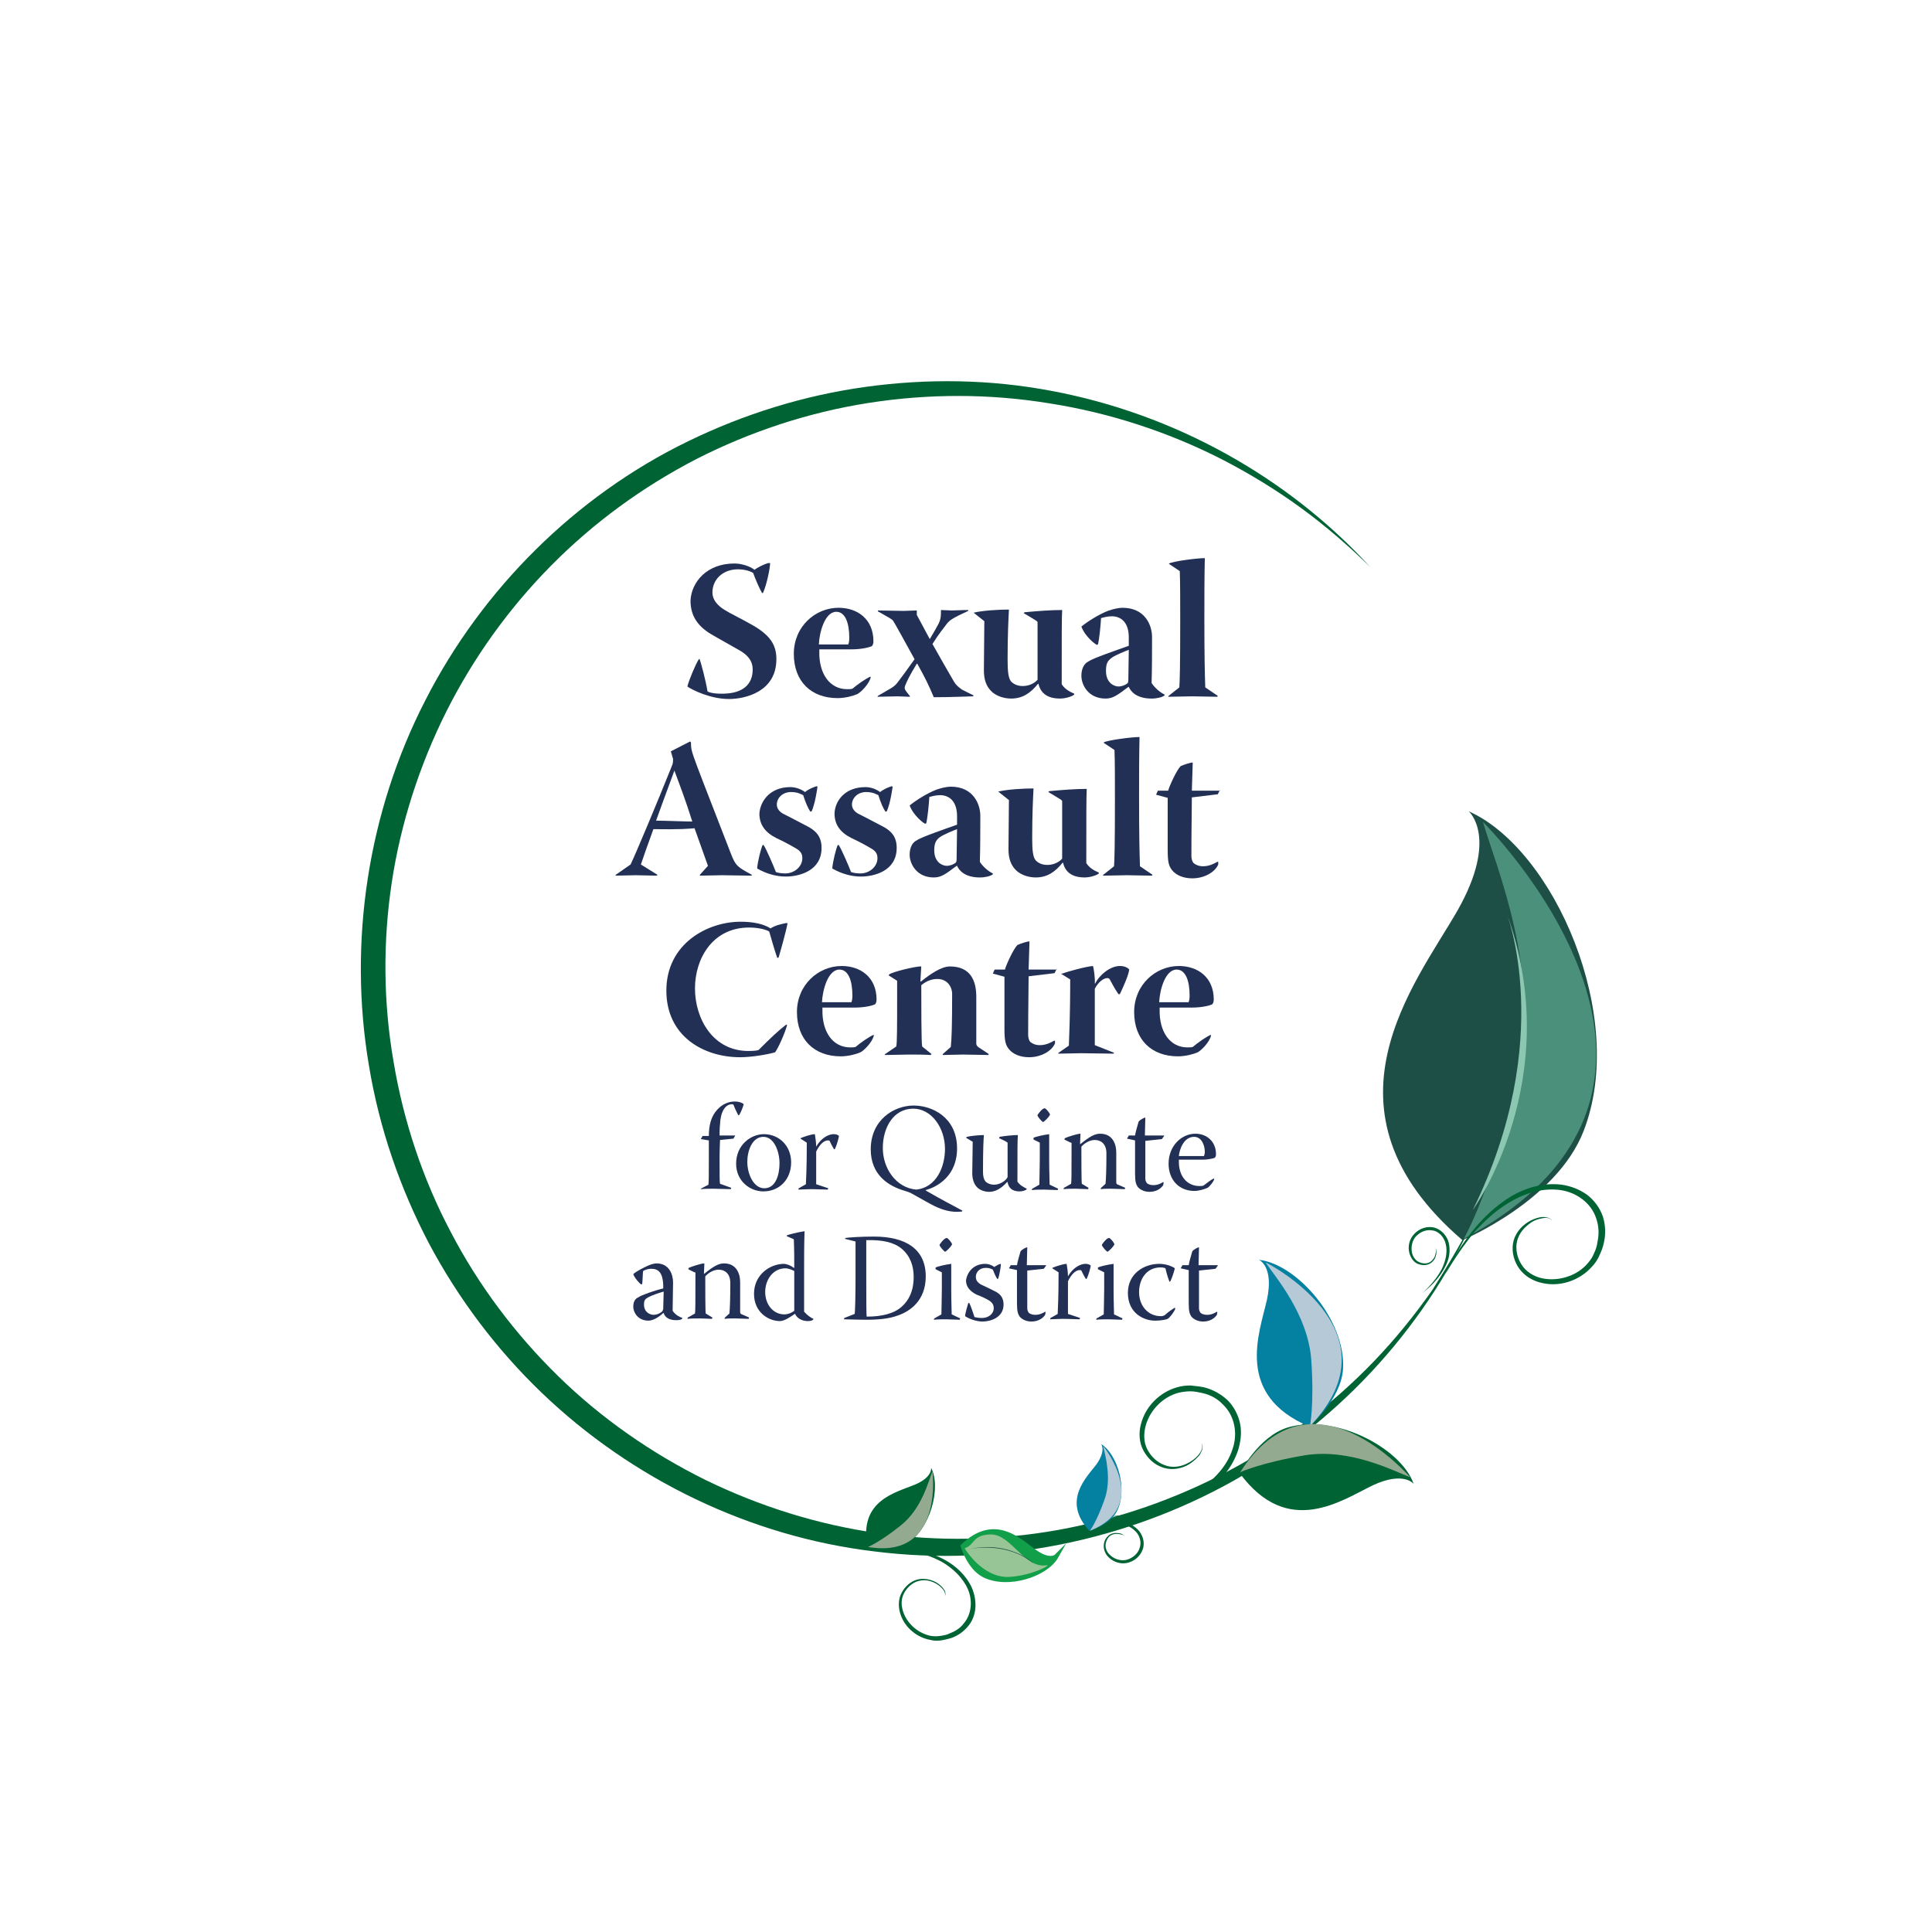 <?xml version="1.0" encoding="utf-8"?>
<!-- Generator: Adobe Illustrator 25.3.1, SVG Export Plug-In . SVG Version: 6.00 Build 0)  -->
<svg version="1.1" id="Layer_1" xmlns="http://www.w3.org/2000/svg" xmlns:xlink="http://www.w3.org/1999/xlink" x="0px" y="0px"
	 viewBox="0 0 432 432" style="enable-background:new 0 0 432 432;" xml:space="preserve">
<style type="text/css">
	.st0{fill:#FFFFFF;}
	.st1{fill:#006334;}
	.st2{fill:#0480A0;}
	.st3{fill:#B5C9D7;}
	.st4{fill:#94AA90;}
	.st5{fill:#119F49;stroke:#119F49;stroke-miterlimit:10;}
	.st6{fill:#98C596;}
	.st7{filter:url(#Adobe_OpacityMaskFilter);}
	.st8{filter:url(#Adobe_OpacityMaskFilter_1_);}
	.st9{mask:url(#SVGID_1_);fill:url(#SVGID_2_);}
	.st10{fill:#1E4F46;}
	.st11{fill:#4B907A;}
	.st12{filter:url(#Adobe_OpacityMaskFilter_2_);}
	.st13{filter:url(#Adobe_OpacityMaskFilter_3_);}
	.st14{mask:url(#SVGID_3_);fill:url(#SVGID_4_);}
	.st15{fill:#8CC7B2;}
	.st16{fill:#233056;}
</style>
<circle class="st0" cx="215.6" cy="215.5" r="211.9"/>
<g>
	<g>
		<path class="st1" d="M330.5,270.5c-10.9,25.2-30.4,46.8-54.5,60.5c-24.2,13.6-52.8,19.4-80.5,15.9c-27.7-3.3-54.2-16.1-74.4-35.5
			c-10.1-9.7-18.6-21-25.2-33.4c-6.5-12.4-11.1-25.8-13.4-39.7c-4.7-27.7-0.2-56.8,12.6-81.7c12.7-24.9,33.6-45.7,58.7-57.9
			c12.5-6.1,26-10.3,39.8-12.2c13.8-1.9,27.8-1.7,41.5,0.9c27.3,5.1,52.7,19.1,71.3,39.4c-4.9-4.8-10.1-9.3-15.6-13.3
			c-5.5-4-11.4-7.6-17.4-10.7c-12.1-6.2-25.3-10.5-38.7-12.6c-13.4-2.2-27.1-2.2-40.5-0.1c-13.4,2.1-26.4,6.4-38.4,12.5
			c-12,6.2-23,14.2-32.5,23.8c-9.5,9.6-17.4,20.6-23.5,32.7c-6,12-10.2,25-12.2,38.2c-2,13.3-1.9,26.9,0.4,40.1
			c2.2,13.2,6.5,26.2,12.8,38.1c6.2,11.9,14.4,22.8,24,32.2c9.6,9.4,20.8,17.2,32.9,23.2c12.1,5.9,25.1,10,38.5,11.9
			c13.4,1.9,27,1.7,40.4-0.7c13.3-2.4,26.3-6.9,38.3-13.3c12-6.4,23-14.7,32.4-24.5c4.7-4.9,9-10.2,13-15.9
			C324,282.6,327.5,276.7,330.5,270.5z"/>
	</g>
</g>
<g>
	<path class="st1" d="M318.1,289.1c1.1-1,2.1-2.1,3-3.3c0.9-1.2,1.6-2.5,2-3.9c0.4-1.4,0.5-2.9,0-4.3c-0.5-1.3-1.6-2.4-3-2.5
		c-1.4-0.2-2.8,0.5-3.7,1.6c-0.8,1.1-1,2.7-0.5,4c0.3,0.6,0.7,1.2,1.4,1.5c0.6,0.3,1.4,0.4,2,0.2c0.7-0.2,1.2-0.8,1.5-1.4
		c0.1-0.3,0.2-0.7,0.3-1.1c0-0.4,0-0.8-0.4-1c0.4,0.2,0.5,0.6,0.5,1c0,0.4-0.1,0.8-0.2,1.1c-0.2,0.7-0.8,1.4-1.6,1.7
		c-0.8,0.3-1.6,0.2-2.4-0.1c-0.7-0.3-1.3-1-1.6-1.7c-0.7-1.5-0.5-3.3,0.5-4.6c1-1.3,2.6-2.1,4.3-1.9c1.7,0.2,3,1.5,3.6,3
		c0.5,1.5,0.4,3.2-0.1,4.6C322.6,284.9,320.5,287.2,318.1,289.1z"/>
</g>
<g>
	<g>
		<path class="st1" d="M241.4,341.8c1.4-0.6,2.9-1,4.3-1.2c1.5-0.3,3-0.3,4.4-0.1c1.4,0.3,2.8,0.9,3.8,1.9c1,1,1.4,2.5,0.9,3.8
			c-0.4,1.3-1.7,2.3-3,2.6c-1.4,0.3-2.9-0.3-3.8-1.3c-0.5-0.5-0.8-1.2-0.8-1.9c0-0.7,0.3-1.4,0.7-1.9c0.5-0.5,1.2-0.8,2-0.7
			c0.4,0,0.7,0.1,1.1,0.2c0.3,0.1,0.7,0.4,0.7,0.8c0-0.4-0.4-0.7-0.7-0.9c-0.3-0.2-0.7-0.3-1.1-0.3c-0.8-0.1-1.6,0.1-2.2,0.7
			c-0.6,0.6-0.9,1.4-0.9,2.2c0,0.8,0.3,1.6,0.8,2.2c1,1.2,2.7,1.9,4.3,1.6c1.6-0.3,3-1.4,3.6-3c0.6-1.6,0-3.4-1.1-4.5
			c-1.1-1.1-2.7-1.8-4.2-2C247.1,339.6,244.1,340.5,241.4,341.8z"/>
	</g>
	<g>
		<path class="st1" d="M247.4,339.1c3.8,0.1,7.7-0.4,11.4-1.2c3.7-0.9,7.4-2.2,10.7-4.4c3.3-2.1,6-5.3,7.3-9.1c0.6-1.9,0.9-4,0.5-6
			c-0.4-2-1.4-3.9-2.8-5.3c-1.5-1.4-3.3-2.4-5.3-2.9c-1-0.2-2-0.3-3-0.4c-1,0-2,0.1-3,0.4c-3.9,1.1-7.1,4.3-8.1,8.3
			c-0.5,1.9-0.4,4.1,0.6,5.9c1,1.8,2.5,3.2,4.5,3.8c1.9,0.6,4.1,0.2,5.7-0.8c0.8-0.5,1.6-1.2,2.2-1.9c0.3-0.4,0.5-0.8,0.7-1.3
			c0.1-0.5,0.2-1-0.1-1.4c0.4,0.9-0.2,1.9-0.8,2.6c-0.6,0.7-1.4,1.3-2.2,1.7c-1.6,0.9-3.6,1.2-5.3,0.5c-1.7-0.6-3.1-2-3.9-3.6
			c-0.8-1.6-0.8-3.5-0.3-5.3c1-3.5,3.9-6.4,7.4-7.3c0.9-0.2,1.8-0.3,2.6-0.3c0.9,0,1.8,0.2,2.7,0.4c1.8,0.4,3.4,1.3,4.6,2.6
			c2.6,2.5,3.3,6.5,2.1,9.9c-1.1,3.5-3.7,6.4-6.7,8.6c-3,2.2-6.6,3.6-10.2,4.6C255,338.3,251.2,338.9,247.4,339.1z"/>
	</g>
</g>
<path class="st2" d="M292.8,319c0,0,7-6,7.5-12.8c0.7-11.1-10.4-23.6-18.8-24.5c0,0,3.4,1.4,1.8,8.9
	C281.6,298.1,276,311.9,292.8,319z"/>
<path class="st3" d="M292.9,318.9c0,0,1-4.8,0.3-14.9c-0.8-10.2-8-18.4-10.2-21.7C283,282.2,313.4,297.6,292.9,318.9z"/>
<g>
	<g>
		<path class="st2" d="M243.6,342.3c0,0,4.5-1.3,6.1-4.3c2.6-4.9,0.1-13-3.5-15.1c0,0,1.2,1.3-1,4.5
			C242.9,330.4,237.4,335.6,243.6,342.3z"/>
		<g>
			<path class="st3" d="M243.7,342.3c0,0,1.5-2,3.2-6.8c1.8-4.8,0.2-10.1-0.2-12.1C246.8,323.4,257.5,336.8,243.7,342.3z"/>
		</g>
	</g>
</g>
<g>
	<path class="st1" d="M194,346.2c2.9-0.4,5.8-0.3,8.7,0c2.9,0.4,5.8,1.1,8.4,2.5c2.6,1.4,4.9,3.5,6.2,6.3c0.6,1.4,0.9,2.9,0.8,4.5
		c-0.1,1.5-0.7,3.1-1.7,4.2c-1,1.2-2.3,2.1-3.8,2.6c-0.7,0.2-1.5,0.4-2.2,0.5c-0.8,0.1-1.6,0.1-2.3-0.1c-3-0.5-5.7-2.7-6.7-5.6
		c-0.5-1.4-0.6-3.1,0-4.5c0.6-1.4,1.7-2.6,3.1-3.2c1.4-0.6,3.1-0.4,4.4,0.2c0.7,0.3,1.3,0.8,1.8,1.3c0.2,0.3,0.5,0.6,0.6,0.9
		c0.1,0.3,0.2,0.7,0,1.1c0.2-0.7-0.3-1.4-0.8-1.9c-0.5-0.5-1.1-0.9-1.8-1.2c-1.3-0.6-2.8-0.6-4.1,0c-1.2,0.6-2.2,1.7-2.7,3
		c-0.5,1.3-0.3,2.7,0.2,4c1,2.5,3.4,4.5,6.1,5c0.7,0.1,1.4,0.1,2,0c0.7-0.1,1.4-0.2,2-0.5c1.3-0.5,2.5-1.2,3.3-2.3
		c1.8-2.1,2-5.2,0.9-7.7c-1.1-2.5-3.3-4.6-5.7-6c-2.5-1.4-5.3-2.2-8.1-2.7C199.8,346.2,196.9,346,194,346.2z"/>
</g>
<g>
	<path class="st1" d="M194,345.9c0,0,5.2,1.4,8.6-0.6c5.5-3.3,7.9-12.8,5.6-17.1c0,0,0.4,2.1-3.7,3.8
		C200.4,333.7,191.9,335.5,194,345.9z"/>
	<path class="st4" d="M194.1,345.9c0,0,2.7-1.1,7.3-4.8c4.7-3.7,6.2-9.9,7.1-12.1C208.5,329.1,211.1,348.8,194.1,345.9z"/>
</g>
<path class="st5" d="M215.3,345.7c0,0,1.4,4.8,4.7,6.5c5.3,2.7,13.9-0.1,16.2-4.2c0,0-1.4,1.4-4.8-1
	C228,344.6,222.5,338.8,215.3,345.7z"/>
<path class="st6" d="M215.7,346.2c0,0,3.9,6.7,10,6.4c5.1-0.3,9.6-2.8,8.3-2.6c-4.9,0.8-7.9-6.9-12.4-6.9
	C217.3,343.2,218.1,345.4,215.7,346.2z"/>
<defs>
	<filter id="Adobe_OpacityMaskFilter" filterUnits="userSpaceOnUse" x="216.7" y="345.9" width="14.3" height="3.5">
		<feFlood  style="flood-color:white;flood-opacity:1" result="back"/>
		<feBlend  in="SourceGraphic" in2="back" mode="normal"/>
	</filter>
</defs>
<mask maskUnits="userSpaceOnUse" x="216.7" y="345.9" width="14.3" height="3.5" id="SVGID_1_">
	<g class="st7">
		<defs>
			<filter id="Adobe_OpacityMaskFilter_1_" filterUnits="userSpaceOnUse" x="216.7" y="345.9" width="14.3" height="3.5">
				<feFlood  style="flood-color:white;flood-opacity:1" result="back"/>
				<feBlend  in="SourceGraphic" in2="back" mode="normal"/>
			</filter>
		</defs>
		<mask maskUnits="userSpaceOnUse" x="216.7" y="345.9" width="14.3" height="3.5" id="SVGID_1_">
			<g class="st8">
			</g>
		</mask>
		
			<linearGradient id="SVGID_2_" gradientUnits="userSpaceOnUse" x1="868.593" y1="658.053" x2="870.68" y2="664.675" gradientTransform="matrix(0.559 0.83 -0.83 0.559 286.467 -742.593)">
			<stop  offset="0" style="stop-color:#FFFFFF"/>
			<stop  offset="1" style="stop-color:#333333"/>
		</linearGradient>
		<path class="st9" d="M216.7,346.4c0,0,8-1.9,14.3,3.1C231.1,349.4,225.5,344.4,216.7,346.4z"/>
	</g>
</mask>
<path class="st10" d="M216.7,346.4c0,0,8-1.9,14.3,3.1C231.1,349.4,225.5,344.4,216.7,346.4z"/>
<g>
	<path class="st10" d="M327,277.3c0,0,21-8.7,27.1-24.4c9.9-25.5-6.6-63-25.7-71.5c0,0,6.8,5.8-2.5,22.2
		C316.5,220,293.1,248.2,327,277.3z"/>
	<path class="st11" d="M327.3,277c0,0,6.1-10.5,11.9-34.7c5.9-24.4-4.9-49-7.6-58.5C331.6,183.8,391.3,242.8,327.3,277z"/>
	<defs>
		<filter id="Adobe_OpacityMaskFilter_2_" filterUnits="userSpaceOnUse" x="329.3" y="203.9" width="12.1" height="66.7">
			<feFlood  style="flood-color:white;flood-opacity:1" result="back"/>
			<feBlend  in="SourceGraphic" in2="back" mode="normal"/>
		</filter>
	</defs>
	<mask maskUnits="userSpaceOnUse" x="329.3" y="203.9" width="12.1" height="66.7" id="SVGID_3_">
		<g class="st12">
			<defs>
				<filter id="Adobe_OpacityMaskFilter_3_" filterUnits="userSpaceOnUse" x="329.3" y="203.9" width="12.1" height="66.7">
					<feFlood  style="flood-color:white;flood-opacity:1" result="back"/>
					<feBlend  in="SourceGraphic" in2="back" mode="normal"/>
				</filter>
			</defs>
			<mask maskUnits="userSpaceOnUse" x="329.3" y="203.9" width="12.1" height="66.7" id="SVGID_3_">
				<g class="st13">
				</g>
			</mask>
			
				<linearGradient id="SVGID_4_" gradientUnits="userSpaceOnUse" x1="578.407" y1="248.856" x2="587.858" y2="278.844" gradientTransform="matrix(0.767 -0.641 0.641 0.767 -282.075 409.522)">
				<stop  offset="0" style="stop-color:#FFFFFF"/>
				<stop  offset="1" style="stop-color:#333333"/>
			</linearGradient>
			<path class="st14" d="M329.3,270.6c0,0,21.2-29.3,7.5-66.7C336.8,203.9,348.1,232.4,329.3,270.6z"/>
		</g>
	</mask>
	<path class="st15" d="M329.3,270.6c0,0,21.2-29.3,7.5-66.7C336.8,203.9,348.1,232.4,329.3,270.6z"/>
</g>
<g>
	<path class="st1" d="M323.2,284.9c1.6-3.5,3.7-6.7,6.1-9.7c2.4-3,5.3-5.7,8.6-7.7c3.4-2,7.4-3.1,11.3-2.6c2,0.3,3.9,1,5.6,2.2
		c1.6,1.2,2.9,2.9,3.6,4.9c0.6,1.9,0.7,4,0.2,6c-0.2,1-0.6,1.9-1,2.8c-0.4,0.9-1,1.8-1.7,2.5c-2.7,3-7,4.5-11,3.6
		c-2-0.4-3.9-1.5-5.1-3.1c-1.2-1.6-1.8-3.7-1.5-5.7c0.3-2,1.6-3.7,3.3-4.8c0.8-0.5,1.7-0.9,2.7-1.1c0.5-0.1,1-0.1,1.5,0
		c0.5,0.1,1,0.3,1.2,0.7c-0.6-0.8-1.8-0.6-2.6-0.4c-0.9,0.2-1.8,0.6-2.5,1.2c-1.5,1.1-2.6,2.7-2.8,4.5c-0.2,1.8,0.4,3.7,1.5,5.1
		c1.1,1.4,2.8,2.3,4.6,2.6c3.6,0.6,7.5-0.7,9.8-3.4c0.6-0.7,1.1-1.4,1.4-2.2c0.4-0.8,0.7-1.7,0.8-2.6c0.4-1.8,0.3-3.6-0.3-5.3
		c-1.1-3.4-4.4-5.8-8-6.3c-3.6-0.5-7.4,0.5-10.6,2.3c-3.3,1.8-6.1,4.3-8.7,7.2C327.3,278.4,325.1,281.6,323.2,284.9z"/>
</g>
<g>
	<path class="st16" d="M156.7,265.8l1.7-0.9c0.1-0.4,0.1-2.5,0.1-5.8V255l-1.8-0.3l0.4-0.7h1.4c0-2.4,0.5-4.4,1.9-5.9
		c1.2-1.3,2.6-1.8,3.9-1.8c1,0,1.7,0.3,2,0.6c-0.2,0.8-0.7,1.9-1,2.4l-0.2,0.1c-0.2-0.4-0.7-1.3-1.1-2.4c-0.1,0-0.2-0.1-0.3-0.1
		c-1.6,0-2.6,1.8-2.7,4.5c-0.1,1-0.1,1.9-0.1,2.5h3.5l-0.4,0.7l-3,0.3c0,0.6-0.1,2.1-0.1,3.9c0,4.2,0,5.5,0.1,5.9l2.5,0.9l-0.1,0.3
		c-1.2,0-2.5-0.1-3.8-0.1c-0.9,0-1.9,0-2.9,0.1L156.7,265.8z"/>
	<path class="st16" d="M170.8,253.6c3.4,0,6.1,2.6,6.1,6.3c0,3.9-2.7,6.5-6.2,6.5c-3,0-6.1-2.3-6.1-6.2
		C164.6,256,167.9,253.6,170.8,253.6L170.8,253.6z M170.7,254.2c-2.5,0-3.6,3.1-3.6,5.6c0,2.7,1.4,5.9,3.8,5.9
		c2.6,0,3.4-3.1,3.4-5.6C174.3,257.5,173.1,254.2,170.7,254.2L170.7,254.2z"/>
	<path class="st16" d="M179,254.5c0.4-0.2,2.4-0.9,3.2-0.9c0.1,0.5,0.3,1.9,0.3,2.8h0c1.2-2.1,2.9-2.8,3.9-2.8
		c0.5,0,0.9,0.1,1.2,0.4c-0.1,0.6-0.5,2.1-0.9,2.9l-0.2,0.1c-0.2-0.4-0.6-1-1-1.9c-0.1-0.1-0.2-0.1-0.4-0.1c-0.9,0-1.9,1-2.6,2.5
		v7.3l2.7,0.9l-0.1,0.3c-0.9,0-2.3-0.1-3.9-0.1c-0.8,0-2.1,0.1-2.7,0.1l0.1-0.3l1.6-0.9c0.2-3.9,0.2-7.8,0.2-9.3l-1.4-0.9L179,254.5
		z"/>
	<path class="st16" d="M204.3,247.2c4.1,0,9.6,2.6,9.7,9.4c0.1,6.3-4.4,8.8-7,9.5v0.1c3.6,2.1,6.2,3.4,8.2,4.5l-0.1,0.2
		c-2.4,0.3-4.4-0.4-6.1-1.2c-1.2-0.6-2.6-1.4-5.1-2.8c-0.5-0.3-0.9-0.4-1.5-0.6c-3.9-1.1-7.7-3.7-7.7-9.3
		C194.7,250.4,199.9,247.2,204.3,247.2L204.3,247.2z M204.2,247.9c-4.4,0-6.8,4.2-6.8,8.8c0,4.5,2.9,8.9,7.5,9.3
		c4.5-0.5,6.4-5.1,6.4-9.1C211.3,252.2,208.3,247.9,204.2,247.9L204.2,247.9z"/>
	<path class="st16" d="M216,254.4l0.2-0.2c0.7-0.2,2.8-0.4,3.8-0.4c-0.1,1.2-0.2,3.4-0.2,8.2c0,1.1,0.2,1.7,0.5,2.1
		c0.4,0.5,1.2,0.8,2,0.8c1.1,0,2.5-0.7,3-1.7v-7.7c-0.4-0.3-0.8-0.5-1.9-1l0.1-0.3c1.1-0.2,3.1-0.4,4.1-0.4
		c-0.1,1.3-0.1,3.1-0.1,10.4c0.6,0.9,1.5,1.3,2.1,1.6l-0.1,0.2c-0.3,0.2-0.9,0.4-1.5,0.4c-0.9,0-2.4-0.2-2.7-2.1l-0.1,0
		c-1.1,1.2-2.4,2.2-4,2.2c-0.9,0-2-0.3-2.7-1c-0.7-0.7-1.1-1.8-1.1-3.2c0-2,0.1-4.9,0.1-7L216,254.4z"/>
	<path class="st16" d="M231.1,254.4c0.4-0.2,2-0.6,3.5-0.8v5.6c0,3.1,0.1,4.7,0.1,5.7l1.9,0.9l-0.1,0.3c-1,0-2-0.1-3-0.1
		c-0.9,0-1.8,0-2.8,0.1l0.1-0.3l1.6-0.9c0-1.2,0.1-3.5,0.1-5.7v-3.7l-1.4-0.7L231.1,254.4z M233.6,247.8c0.3,0.1,1,0.9,1.2,1.4
		l-0.1,0.2c-0.2,0.4-1,1.2-1.3,1.4l-0.2,0.1c-0.4-0.3-1-1-1.2-1.4l0-0.2c0.4-0.6,0.9-1.2,1.3-1.4L233.6,247.8z"/>
	<path class="st16" d="M239.4,255.5l-1.4-0.7l0.1-0.3c0.4-0.2,2.7-1,3.5-1l-0.1,2.3h0.1c2.1-1.7,3.2-2.3,4.4-2.3
		c2.7,0,3.6,2.2,3.6,4.2v6.6c0,0.4,0.1,0.5,0.4,0.6l1.6,0.7l-0.1,0.3c-0.6,0-2.1-0.1-3.1-0.1c-0.7,0-1.6,0-2.3,0.1l0.1-0.3l1-0.9
		c0.1-1,0.2-3.1,0.2-6.8c0-2.2-1.3-3-2.6-3c-1.3,0-2.5,0.9-3,1.5c0,2.2,0,7.8,0.1,8.3l1.5,0.9l-0.1,0.3c-0.7,0-1.8-0.1-2.7-0.1
		c-0.9,0-2,0-2.8,0.1l0.1-0.3l1.6-0.9c0.1-0.4,0.1-3.1,0.1-6.7V255.5z"/>
	<path class="st16" d="M260.3,254l-0.5,0.7l-3.7,0.4c0,1.5,0,4.7,0,8.5c0,0.5,0.3,0.9,0.4,1c0.3,0.2,0.7,0.4,1.4,0.4
		c1,0,1.7-0.4,2.2-0.7l0.1,0.1l-0.1,0.6c-0.6,0.9-1.7,1.5-3.1,1.5c-1,0-2-0.4-2.6-1.1c-0.4-0.6-0.6-1.2-0.6-3V255l-1.8-0.4l0.4-0.7
		h1.4c0.1-0.7,0.5-2.1,0.8-3.1c0.3-0.4,1.2-0.9,1.5-0.9l-0.1,4H260.3z"/>
	<path class="st16" d="M263.6,259.3c0,0.2,0,0.4,0,0.5c0,3.4,2,5.4,4.6,5.4c0.3,0,0.6,0,0.9-0.1c0.9-0.7,1.7-1.3,2.3-1.6l0.1,0.2
		c-0.2,0.6-1.1,1.7-1.5,1.9c-0.6,0.3-2,0.7-2.9,0.7c-3.4,0-5.8-2.4-5.8-6.1c0-4,2.9-6.7,6-6.7c2.5,0,4.6,1.7,4.6,4.6
		c0,0.4-0.1,0.6-0.3,0.8c-0.3,0.1-1.3,0.4-2.6,0.4H263.6z M269.2,258.5c0.1-0.2,0.2-0.6,0.2-0.9c0-1.5-0.7-3.4-2.4-3.4
		c-2.4,0-3.3,3-3.4,4.3H269.2z"/>
	<path class="st16" d="M148.3,287.4c-0.1-3-1.2-3.7-2.7-3.7c-0.6,0-1.3,0.2-1.8,0.5c-0.1,0.8-0.1,2-0.2,2.9l-0.2,0.1
		c-0.3-0.1-1.5-1.4-1.8-2.3c0.6-0.6,2.4-1.5,3.3-1.9c0.7-0.3,1.4-0.5,1.9-0.5c2.8,0,3.7,2.4,3.7,4.3c0,1.8-0.1,4.3-0.1,6.3
		c0.7,1,1.6,1.4,2.2,1.6l-0.1,0.2c-0.2,0.2-0.7,0.3-1.3,0.3c-1.9,0-2.6-0.9-2.8-1.6h-0.1c-1.3,1.2-2.5,1.7-3.3,1.7
		c-2.4,0-3.4-1.9-3.4-3.1c0-1.1,0.4-1.8,1.1-2.1c0.7-0.5,3.5-1.5,5.6-2V287.4z M144,291.7c0,1.7,1.3,2.3,2.2,2.3
		c0.6,0,1.4-0.3,1.9-0.8c0.1-0.2,0.2-0.4,0.2-0.6l0.1-3.8c-1.1,0.3-2.8,0.9-3.5,1.3C144.2,290.5,144,290.8,144,291.7L144,291.7z"/>
	<path class="st16" d="M155.3,284.5l-1.4-0.7l0.1-0.3c0.4-0.2,2.7-1,3.5-1l-0.1,2.3h0.1c2.1-1.7,3.2-2.3,4.4-2.3
		c2.7,0,3.6,2.2,3.6,4.2v6.6c0,0.4,0.1,0.5,0.4,0.6l1.6,0.7l-0.1,0.3c-0.6,0-2.1-0.1-3.1-0.1c-0.7,0-1.6,0-2.3,0.1l0.1-0.3l1-0.9
		c0.1-1,0.2-3.1,0.2-6.8c0-2.2-1.3-3-2.6-3c-1.3,0-2.5,0.9-3,1.5c0,2.2,0,7.8,0.1,8.3l1.5,0.9l-0.1,0.3c-0.7,0-1.8-0.1-2.7-0.1
		c-0.9,0-2,0-2.8,0.1l0.1-0.3l1.6-0.9c0.1-0.4,0.1-3.1,0.1-6.7V284.5z"/>
	<path class="st16" d="M179.8,293.3c0.8,0.9,1.6,1.4,2.1,1.6l-0.1,0.2c-0.2,0.2-0.7,0.3-1.2,0.3c-0.9,0-2.3-0.4-2.8-1.6h-0.1
		c-0.6,0.4-2.2,1.6-3.3,1.6c-2.5,0-5.8-1.9-5.8-6.1c0-4.3,3.6-6.7,6.7-6.7c0.3,0,1.3,0.2,2.2,0.9l0.1,0c0-2,0-4.1-0.1-6.4l-1.6-0.7
		l0.1-0.2c0.6-0.2,2-0.6,3.9-0.9c-0.1,3-0.1,5.9-0.1,8.8V293.3z M177.6,284.2c-0.4-0.2-1.2-0.6-2-0.6c-2.7,0-4.5,2.5-4.5,5.3
		s1.8,5,4.3,5c0.6,0,1.4-0.2,2.2-0.8V284.2z"/>
	<path class="st16" d="M189.1,276.8c0.6-0.1,3.3-0.3,6.3-0.3c7,0,11.6,2.7,11.6,8.9c0,5.5-3.6,7.8-6.1,8.7c-2.1,0.8-4.5,1-7.3,1
		c-1.9,0-3.7-0.1-4.9-0.1l0.1-0.3l2.3-0.9c0.1-0.3,0.2-3.7,0.2-8.4v-7.8l-2.4-0.6L189.1,276.8z M193.7,285.5c0,4.6,0,8.5,0.1,8.9
		c3.2,0,6-0.6,7.8-2.2c1.6-1.4,2.7-3.5,2.7-6.7c0-2.5-0.8-4.7-2.7-6.3c-1.7-1.4-4.2-2-7.9-1.9V285.5z"/>
	<path class="st16" d="M209.2,283.4c0.4-0.2,2-0.6,3.5-0.8v5.6c0,3.1,0.1,4.7,0.1,5.7l1.9,0.9l-0.1,0.3c-1,0-2-0.1-3-0.1
		c-0.9,0-1.8,0-2.8,0.1l0.1-0.3l1.6-0.9c0-1.2,0.1-3.5,0.1-5.7v-3.7l-1.4-0.7L209.2,283.4z M211.7,276.8c0.3,0.1,1,0.9,1.2,1.4
		l-0.1,0.2c-0.2,0.4-1,1.2-1.3,1.4l-0.2,0.1c-0.4-0.3-1-1-1.2-1.4l0-0.2c0.4-0.6,0.9-1.2,1.3-1.4L211.7,276.8z"/>
	<path class="st16" d="M220.3,282.6c0.6,0,1.4,0.2,2,0.7c0.5-0.3,1-0.6,1.4-0.7l0.1,0.1c0,0.7-0.4,2.6-0.6,3.2l-0.2,0.1
		c-0.4-0.6-0.8-1.6-1-2.1c-0.2-0.1-0.6-0.4-1.6-0.4c-1.4,0-2.2,1-2.2,2c0,0.7,0.3,1.2,1.1,1.7c1.1,0.5,2.1,1,2.9,1.4
		c1.6,0.7,2.2,1.7,2.2,3.1c0,2.9-2.9,3.8-4.7,3.8c-1.4,0-3-0.6-3.9-1.2c0-0.6,0.6-2.6,0.7-2.9l0.2-0.1c0.4,0.7,1,2.6,1.2,3.2
		c0.4,0.1,1,0.2,1.7,0.2c1.4,0,2.6-0.9,2.6-2.2c0-0.7-0.3-1.3-1.2-1.8c-0.7-0.4-1.5-0.8-2.6-1.2c-1.4-0.7-2.4-1.7-2.4-3.2
		C216.3,284.3,217.8,282.6,220.3,282.6L220.3,282.6z"/>
	<path class="st16" d="M233.9,283l-0.5,0.7l-3.7,0.4c0,1.5,0,4.7,0,8.5c0,0.5,0.3,0.9,0.4,1c0.3,0.2,0.7,0.4,1.4,0.4
		c1,0,1.7-0.4,2.2-0.7l0.1,0.1l-0.1,0.6c-0.6,0.9-1.7,1.5-3.1,1.5c-1,0-2-0.4-2.6-1.1c-0.4-0.6-0.6-1.2-0.6-3V284l-1.8-0.4l0.4-0.7
		h1.4c0.1-0.7,0.5-2.1,0.8-3.1c0.3-0.4,1.2-0.9,1.5-0.9l-0.1,4H233.9z"/>
	<path class="st16" d="M235.3,283.5c0.4-0.2,2.4-0.9,3.2-0.9c0.1,0.5,0.3,1.9,0.3,2.8h0c1.2-2.1,2.9-2.8,3.9-2.8
		c0.5,0,0.9,0.1,1.2,0.4c-0.1,0.6-0.5,2.1-0.9,2.9l-0.2,0.1c-0.2-0.4-0.6-1-1-1.9c-0.1-0.1-0.2-0.1-0.4-0.1c-0.9,0-1.9,1-2.6,2.5
		v7.3l2.7,0.9l-0.1,0.3c-0.9,0-2.3-0.1-3.9-0.1c-0.8,0-2.1,0.1-2.7,0.1l0.1-0.3l1.6-0.9c0.2-3.9,0.2-7.8,0.2-9.3l-1.4-0.9
		L235.3,283.5z"/>
	<path class="st16" d="M245.5,283.4c0.4-0.2,2-0.6,3.5-0.8v5.6c0,3.1,0.1,4.7,0.1,5.7l1.9,0.9l-0.1,0.3c-1,0-2-0.1-3-0.1
		c-0.9,0-1.8,0-2.8,0.1l0.1-0.3l1.6-0.9c0-1.2,0.1-3.5,0.1-5.7v-3.7l-1.4-0.7L245.5,283.4z M248,276.8c0.3,0.1,1,0.9,1.2,1.4
		l-0.1,0.2c-0.2,0.4-1,1.2-1.3,1.4l-0.2,0.1c-0.4-0.3-1-1-1.2-1.4l0-0.2c0.4-0.6,0.9-1.2,1.3-1.4L248,276.8z"/>
	<path class="st16" d="M252.2,289.1c0-4.4,3.7-6.5,7-6.5c1.6,0,3,0.6,3.5,1c-0.2,0.8-0.6,2.1-1,2.9l-0.2,0.1c-0.2-0.5-0.6-1.6-0.9-3
		c-0.2-0.1-0.5-0.2-1.1-0.2c-3.2,0-4.8,2.7-4.8,5.5c0,3.1,2,5.4,4.9,5.4c0.3,0,0.6-0.1,0.8-0.2c1-0.9,1.8-1.4,2.3-1.7l0.1,0.2
		c-0.2,0.7-1.2,2-1.7,2.3c-0.4,0.2-1.7,0.4-2.6,0.4C256,295.4,252.2,293.8,252.2,289.1L252.2,289.1z"/>
	<path class="st16" d="M272.3,283l-0.5,0.7l-3.7,0.4c0,1.5,0,4.7,0,8.5c0,0.5,0.3,0.9,0.4,1c0.3,0.2,0.7,0.4,1.4,0.4
		c1,0,1.7-0.4,2.2-0.7l0.1,0.1l-0.1,0.6c-0.6,0.9-1.7,1.5-3.1,1.5c-1,0-2-0.4-2.6-1.1c-0.4-0.6-0.6-1.2-0.6-3V284l-1.8-0.4l0.4-0.7
		h1.4c0.1-0.7,0.5-2.1,0.8-3.1c0.3-0.4,1.2-0.9,1.5-0.9l-0.1,4H272.3z"/>
</g>
<g>
	<path class="st16" d="M164.2,126c1.8,0,3.6,0.7,4.5,1.4c0.7-0.5,2-1.2,3.1-1.5l0.4,0c0,1-0.7,4.7-1.6,6.7l-0.2,0
		c-0.5-0.8-1.5-3.1-2-4.5c-0.5-0.3-1.7-0.8-3.4-0.8c-3.3,0-5.7,2.2-5.7,5.2c0,1.5,1,2.8,2.6,3.8c1.4,0.9,3.6,1.9,6.4,3.5
		c4.4,2.5,5.3,4.9,5.3,7.6c0,7.3-7,8.9-10.6,8.9c-4.1,0-8.2-2-9.3-2.8c0.3-1.3,1.8-4.9,2.5-6l0.2-0.2c0.3,0.7,1.4,4.8,1.8,7.3
		c0.1,0.1,1.2,0.6,3.7,0.5c4-0.1,6.4-1.9,6.4-5.4c0-2.1-1.3-3.3-2.8-4.2c-2.4-1.4-4.3-2.4-6.5-3.7c-3-1.8-4.6-4.1-4.6-7.5
		C154.6,130.1,158.1,126,164.2,126L164.2,126z"/>
	<path class="st16" d="M183.2,145.2c0,0.2,0,0.4,0,0.5c-0.1,4.9,2.3,8.4,6.2,8.4c0.4,0,0.9,0,1.2-0.1c1.2-1,2.9-2.2,4-2.7l0.1,0.1
		c-0.3,1.5-2.2,3.4-3,3.8c-0.9,0.4-2.7,0.9-4.4,0.9c-5.9,0-9.8-3.7-9.8-9.9c0-6.1,4.8-10.3,10-10.3c4.2,0,7.8,2.5,7.8,7.5
		c0,0.4-0.1,0.9-0.4,1.1c-0.4,0.2-2.1,0.7-4.6,0.7H183.2z M189.6,144.2c0.2-0.3,0.3-0.8,0.3-1.6c0-3.3-0.9-5.8-2.9-5.8
		c-2.6,0-3.8,4.7-3.9,7.3H189.6z"/>
	<path class="st16" d="M207.9,142.9L207.9,142.9c0.8-1.3,1.3-2.2,2-3.5c0.5-1.1,0.5-1.7,0.5-3c0.7,0,1.6,0.1,2.4,0.1
		c1,0,2.1-0.1,3.7-0.1l0,0.2c-3.5,1.6-4.2,2.1-4.8,2.9c-0.8,1.1-1.7,2.1-3.2,4.5c1.3,2.3,3.9,6.9,4.8,8.4c0.6,1,1.3,1.4,1.8,1.8
		l2.6,1.3l-0.1,0.2c-1.1,0-4.5,0.2-8.8,0.2c-1.2-2.8-1.8-4.1-3.7-7.5H205c-1.7,2.8-2.2,3.9-2.6,4.9c-0.3,0.8,0,1,1.1,2.4l-0.1,0.1
		c-0.9,0-1.8-0.1-2.7-0.1c-1.5,0-3,0.1-4.5,0.1l0.1-0.2l2.4-1.4c0.9-0.5,1.5-0.9,2-1.6c1-1.3,1.8-2.4,3.8-5.2
		c-3.2-5.8-3.9-7.1-4.8-8.6c-0.3-0.4-1.3-0.9-3.4-2.1l0-0.2c1.9,0,3.8,0.1,5.8,0.1c0.9,0,1.9-0.1,2.9-0.1v1L207.9,142.9z"/>
	<path class="st16" d="M217.7,137L217.7,137c2.1-0.5,5.6-0.7,7.9-0.7c-0.1,2-0.3,5.5-0.3,11.2c0,2.8,0.2,4.2,0.8,4.9
		c0.5,0.5,1.3,1,2.6,1c0.9,0,2.3-0.3,3.3-1.4v-12.8c0-0.3-0.1-0.3-3.1-2.1l0.2-0.2c3.2-0.3,6.1-0.5,8.4-0.5c-0.1,2-0.1,5-0.1,16.6
		c0.9,1.4,2.4,1.9,2.8,2.1v0.2c-0.4,0.4-1.9,0.9-3.2,0.9c-2.1,0-4.2-0.7-4.8-3.3h-0.1c-1.6,2-3.4,3.3-6,3.3c-1.7,0-3.3-0.6-4.3-1.5
		c-1.3-1.2-1.8-2.8-1.8-4.8c0-3.5,0.1-8.1,0.1-11L217.7,137z"/>
	<path class="st16" d="M252.4,142.8c0.1-3.8-1.9-5-3.8-5c-1,0-2,0.3-2.4,0.4c-0.1,1.7-0.4,4.8-0.7,5.9l-0.2,0.1
		c-0.4-0.1-2.7-1.9-3.5-4.1c1.6-1.3,4.1-2.8,5.9-3.5c1.1-0.4,2.4-0.7,3.3-0.7c5.1,0,6.6,4,6.6,6.5c0,3.1,0,7.1-0.1,10.3
		c0.2,0.4,1.4,1.9,2.9,2.6l0,0.2c-0.5,0.4-1.7,0.7-2.9,0.7c-3.5,0-4.7-1.7-5.1-2.6h-0.1c-2.4,1.8-3.4,2.6-5.1,2.6
		c-3.8,0-5.4-3-5.4-5.1c0-1.7,0.7-2.8,1.6-3.2c0.9-0.7,6.5-2.6,9-3.5L252.4,142.8z M247.3,150c0,2.8,1.9,3.5,2.8,3.5
		c0.7,0,1.5-0.3,2-0.7c0.2-0.2,0.2-0.6,0.2-0.8l0.1-6.7c-0.8,0.3-2.8,1.1-3.7,1.7C247.7,147.7,247.3,148.3,247.3,150L247.3,150z"/>
	<path class="st16" d="M272.3,155.6l-0.1,0.2c-1.9,0-3.8-0.1-5.6-0.1c-1.8,0-3.6,0.1-5.4,0.1l0.1-0.2l2.4-1.9
		c0.1-1.3,0.2-4.6,0.2-15.1c0-3.8,0-8.6-0.1-10.9l-2.4-1.6l0-0.1c0.9-0.5,6.2-1.2,8-1.2c-0.1,4.3-0.1,8.9-0.1,13.6
		c0,8.6,0.1,12.3,0.2,15.3L272.3,155.6z"/>
	<path class="st16" d="M154.3,165.8l0.2,0.2c0,1.3,0.1,1.7,0.6,3.2c0.6,1.8,2.9,7.7,8.3,21.6c1.1,2.9,1.6,3.1,4.7,4.8v0.2
		c-2.2,0-4.5-0.1-6.7-0.1c-1.7,0-3.3,0.1-4.9,0.1l0-0.2l1.8-2c-0.4-1.2-1.7-4.7-3-8.4c-1.3,0.1-3.1,0.3-9.2,0.2
		c-1.4,3.8-2.1,5.9-2.8,7.9l3.7,2.3l-0.1,0.2c-1.6,0-3.3-0.1-4.8-0.1c-1.4,0-3,0.1-4.5,0.1l0.1-0.2l3.3-2.3
		c1.2-2.5,5.9-13.7,9.3-22.2c0.2-0.5,0.2-1,0.2-1.4l-0.5-1.7L154.3,165.8z M150.8,172.3c-2.5,6.7-3.1,8.5-4.1,11.2
		c2,0,6.7,0.2,8.1,0.2C153.3,178.9,151.9,175.3,150.8,172.3L150.8,172.3z"/>
	<path class="st16" d="M176.7,176c1,0,2.2,0.3,3.3,1.1c0.9-0.7,1.9-1.1,2.6-1.3l0.2,0.1c-0.5,3.4-1,4.8-1.3,5.5l-0.3,0.1
		c-0.5-0.7-1.1-2.1-1.6-3.7c-0.3-0.1-1.1-0.7-2.7-0.7c-2,0-3.2,1.4-3.2,2.8c0,0.9,0.6,1.7,1.7,2.2c2.4,1.2,3.8,2,5.2,2.7
		c2.7,1.4,3.1,3.2,3.1,4.8c0,5.2-5.1,6.4-8,6.4c-2.1,0-4.3-0.6-6.4-1.8c0.1-1.6,0.9-4.6,1.2-5.2l0.2-0.1c0.6,0.8,2.3,4.8,2.8,6.1
		c0.6,0.2,1.3,0.3,2.1,0.3c2,0,3.8-1.5,3.8-3.4c0-0.9-0.3-1.6-1.6-2.3c-1.2-0.7-2.5-1.4-4.2-2.2c-2.4-1.2-3.8-2.9-3.8-5.5
		C170,179.1,172.2,176,176.7,176L176.7,176z"/>
	<path class="st16" d="M193.5,176c1,0,2.2,0.3,3.3,1.1c0.9-0.7,1.9-1.1,2.6-1.3l0.2,0.1c-0.5,3.4-1,4.8-1.3,5.5l-0.3,0.1
		c-0.5-0.7-1.1-2.1-1.6-3.7c-0.3-0.1-1.1-0.7-2.7-0.7c-2,0-3.2,1.4-3.2,2.8c0,0.9,0.6,1.7,1.7,2.2c2.4,1.2,3.8,2,5.2,2.7
		c2.7,1.4,3.1,3.2,3.1,4.8c0,5.2-5.1,6.4-8,6.4c-2.1,0-4.3-0.6-6.4-1.8c0.1-1.6,0.9-4.6,1.2-5.2l0.2-0.1c0.6,0.8,2.3,4.8,2.8,6.1
		c0.6,0.2,1.3,0.3,2.1,0.3c2,0,3.8-1.5,3.8-3.4c0-0.9-0.3-1.6-1.6-2.3c-1.2-0.7-2.5-1.4-4.2-2.2c-2.4-1.2-3.8-2.9-3.8-5.5
		C186.7,179.1,188.9,176,193.5,176L193.5,176z"/>
	<path class="st16" d="M214,182.8c0.1-3.8-1.9-5-3.8-5c-1,0-2,0.3-2.4,0.4c-0.1,1.7-0.4,4.8-0.7,5.9l-0.2,0.1
		c-0.4-0.1-2.7-1.9-3.5-4.1c1.6-1.3,4.1-2.8,5.9-3.5c1.1-0.4,2.4-0.7,3.3-0.7c5.1,0,6.6,4,6.6,6.5c0,3.1,0,7.1-0.1,10.3
		c0.2,0.4,1.4,1.9,2.9,2.6l0,0.2c-0.5,0.4-1.7,0.7-2.9,0.7c-3.5,0-4.7-1.7-5.1-2.6h-0.1c-2.4,1.8-3.4,2.6-5.1,2.6
		c-3.8,0-5.4-3-5.4-5.1c0-1.7,0.7-2.8,1.6-3.2c0.9-0.7,6.5-2.6,9-3.5L214,182.8z M208.9,190.1c0,2.8,1.9,3.5,2.8,3.5
		c0.7,0,1.5-0.3,2-0.7c0.2-0.2,0.2-0.6,0.2-0.8l0.1-6.7c-0.8,0.3-2.8,1.1-3.7,1.7C209.4,187.7,208.9,188.4,208.9,190.1L208.9,190.1z
		"/>
	<path class="st16" d="M223.2,177L223.2,177c2.1-0.5,5.6-0.7,7.9-0.7c-0.1,2-0.3,5.5-0.3,11.2c0,2.8,0.2,4.2,0.8,4.9
		c0.5,0.5,1.3,1,2.6,1c0.9,0,2.3-0.3,3.3-1.4v-12.8c0-0.3-0.1-0.3-3.1-2.1l0.2-0.2c3.2-0.3,6.1-0.5,8.4-0.5c-0.1,2-0.1,5-0.1,16.6
		c0.9,1.4,2.4,1.9,2.8,2.1v0.2c-0.4,0.4-1.9,0.9-3.2,0.9c-2.1,0-4.2-0.7-4.8-3.3h-0.1c-1.6,2-3.4,3.3-6,3.3c-1.7,0-3.3-0.6-4.3-1.5
		c-1.3-1.2-1.8-2.8-1.8-4.8c0-3.5,0.1-8.1,0.1-11L223.2,177z"/>
	<path class="st16" d="M257.7,195.6l-0.1,0.2c-1.9,0-3.8-0.1-5.6-0.1c-1.8,0-3.6,0.1-5.4,0.1l0.1-0.2l2.4-1.9
		c0.1-1.3,0.2-4.6,0.2-15.1c0-3.8,0-8.6-0.1-10.9l-2.4-1.6l0-0.1c0.9-0.5,6.2-1.2,8-1.2c-0.1,4.3-0.1,8.9-0.1,13.6
		c0,8.6,0.1,12.3,0.2,15.3L257.7,195.6z"/>
	<path class="st16" d="M272.8,176.6l-0.5,1l-5.8,0.7c0,2.3-0.1,7.6-0.1,13c0,1,0.3,1.5,0.5,1.7c0.5,0.4,1.2,0.7,2.1,0.7
		c1.4,0,2.5-0.6,3.2-1l0.2,0v0.6c-0.7,1.7-3.1,3.1-5.8,3.1c-2,0-3.6-0.7-4.5-1.8c-0.8-1-1-1.9-1-4.7v-11.5l-2.6-0.7l0.4-0.9h2.3
		c0.3-1.1,1.9-4.6,2.8-5.5c0.7-0.3,2.1-0.8,2.7-0.8l-0.2,6.3H272.8z"/>
	<path class="st16" d="M165.6,206.1c2.8,0,5.2,0.5,6.7,1.5c1-0.7,2.5-1,3.5-1.2l0.3,0c-0.3,1.8-1.7,6.7-2,7.7l-0.3,0.1
		c-0.6-1.7-1.4-4.5-1.8-5.9c-0.6-0.4-2.3-0.9-4.5-0.9c-8.2,0-12.1,7-12.1,13.6c0,6.9,4.1,14,11.9,14c1.4,0,1.9-0.1,2.3-0.2
		c2.7-2.7,4.5-4.4,6.2-5.7l0.2,0.1c-0.5,1.9-2.1,5.4-2.7,6.1c-1.7,0.5-5.3,1.1-7.8,1.1c-8.2,0-16.5-4.7-16.5-14.9
		C149,211,158.2,206.1,165.6,206.1L165.6,206.1z"/>
	<path class="st16" d="M183.9,225.3c0,0.2,0,0.4,0,0.5c-0.1,4.9,2.3,8.4,6.2,8.4c0.4,0,0.9,0,1.2-0.1c1.2-1,2.9-2.2,4-2.7l0.1,0.1
		c-0.3,1.5-2.2,3.4-3,3.8c-0.9,0.4-2.7,0.9-4.4,0.9c-5.9,0-9.8-3.7-9.8-9.9c0-6.1,4.8-10.3,10-10.3c4.2,0,7.8,2.5,7.8,7.5
		c0,0.4-0.1,0.9-0.4,1.1c-0.4,0.2-2.1,0.7-4.6,0.7H183.9z M190.3,224.2c0.2-0.3,0.3-0.8,0.3-1.6c0-3.3-0.9-5.8-2.9-5.8
		c-2.6,0-3.8,4.7-3.9,7.3H190.3z"/>
	<path class="st16" d="M200.6,219.3l-1.9-1.2l0.1-0.2c0.7-0.6,6.2-1.9,7.2-1.8l-0.2,3.3l0.1,0.1c2.1-1.7,4.6-3.4,6.5-3.4
		c4.7,0,5.9,3.3,5.9,6.8v10.5c0,0.3,0.3,0.7,0.7,0.9l2.1,1.4l-0.1,0.2c-1.9,0-3.8-0.1-5.7-0.1c-1.5,0-3,0.1-4.5,0.1l0-0.2l1.8-1.6
		c0.2-1.7,0.3-5.2,0.3-11.8c0-1.8-1.2-3.4-3.3-3.4c-1,0-2.3,0.3-3.6,1.4c0,3.9,0,13,0.2,13.7l2.1,1.7l-0.2,0.2
		c-1.6-0.1-3.2-0.1-4.8-0.1c-1.8,0-3.6,0.1-5.5,0.1l0.1-0.2l2.5-1.7c0.2-0.6,0.2-4.9,0.2-10.7V219.3z"/>
	<path class="st16" d="M236.3,216.6l-0.5,1l-5.8,0.7c0,2.3-0.1,7.6-0.1,13c0,1,0.3,1.5,0.5,1.7c0.5,0.4,1.2,0.7,2.1,0.7
		c1.4,0,2.5-0.6,3.2-1l0.2,0v0.6c-0.7,1.7-3.1,3.1-5.8,3.1c-2,0-3.6-0.7-4.5-1.8c-0.8-1-1-1.9-1-4.7v-11.5l-2.6-0.7l0.4-0.9h2.3
		c0.3-1.1,1.9-4.6,2.8-5.5c0.7-0.3,2.1-0.8,2.7-0.8l-0.2,6.3H236.3z"/>
	<path class="st16" d="M237.5,217.7c0.7-0.3,5.3-1.6,6.9-1.7c0.2,0.7,0.5,2.9,0.4,3.9h0.1c1-2,3.4-3.9,5.5-3.9
		c1.1,0,1.8,0.4,2.1,0.8c-0.2,1.4-1.3,3.8-2.1,5.5l-0.3,0c-0.5-0.7-1-1.5-2-3.4c-0.1-0.1-0.3-0.2-0.5-0.2c-0.9,0-2.1,1-2.8,2.4v12.6
		l4.3,1.7l-0.1,0.2c-2.4,0-4.8-0.1-7.3-0.1c-1.7,0-3.4,0.1-5.1,0.1l0.1-0.2l2.3-1.6c0.3-7,0.3-12.5,0.3-14.8l-2.1-1.3L237.5,217.7z"
		/>
	<path class="st16" d="M259.3,225.3c0,0.2,0,0.4,0,0.5c-0.1,4.9,2.3,8.4,6.2,8.4c0.4,0,0.9,0,1.2-0.1c1.2-1,2.9-2.2,4-2.7l0.1,0.1
		c-0.3,1.5-2.2,3.4-3,3.8c-0.9,0.4-2.7,0.9-4.4,0.9c-5.9,0-9.8-3.7-9.8-9.9c0-6.1,4.8-10.3,10-10.3c4.2,0,7.8,2.5,7.8,7.5
		c0,0.4-0.1,0.9-0.4,1.1c-0.4,0.2-2.1,0.7-4.6,0.7H259.3z M265.7,224.2c0.2-0.3,0.3-0.8,0.3-1.6c0-3.3-0.9-5.8-2.9-5.8
		c-2.6,0-3.8,4.7-3.9,7.3H265.7z"/>
</g>
<g>
	<path class="st1" d="M277.2,329.4c0,0,4.2-8.2,10.7-10.2c10.6-3.2,25.4,4.6,28.2,12.6c0,0-2.2-2.9-9.1,0.3
		C300.1,335.4,288,344.1,277.2,329.4z"/>
	<path class="st4" d="M277.3,329.2c0,0,4.5-2.1,14.5-3.8c10.1-1.6,19.8,3.5,23.5,4.9C315.3,330.4,293.2,304.3,277.3,329.2z"/>
</g>
</svg>
